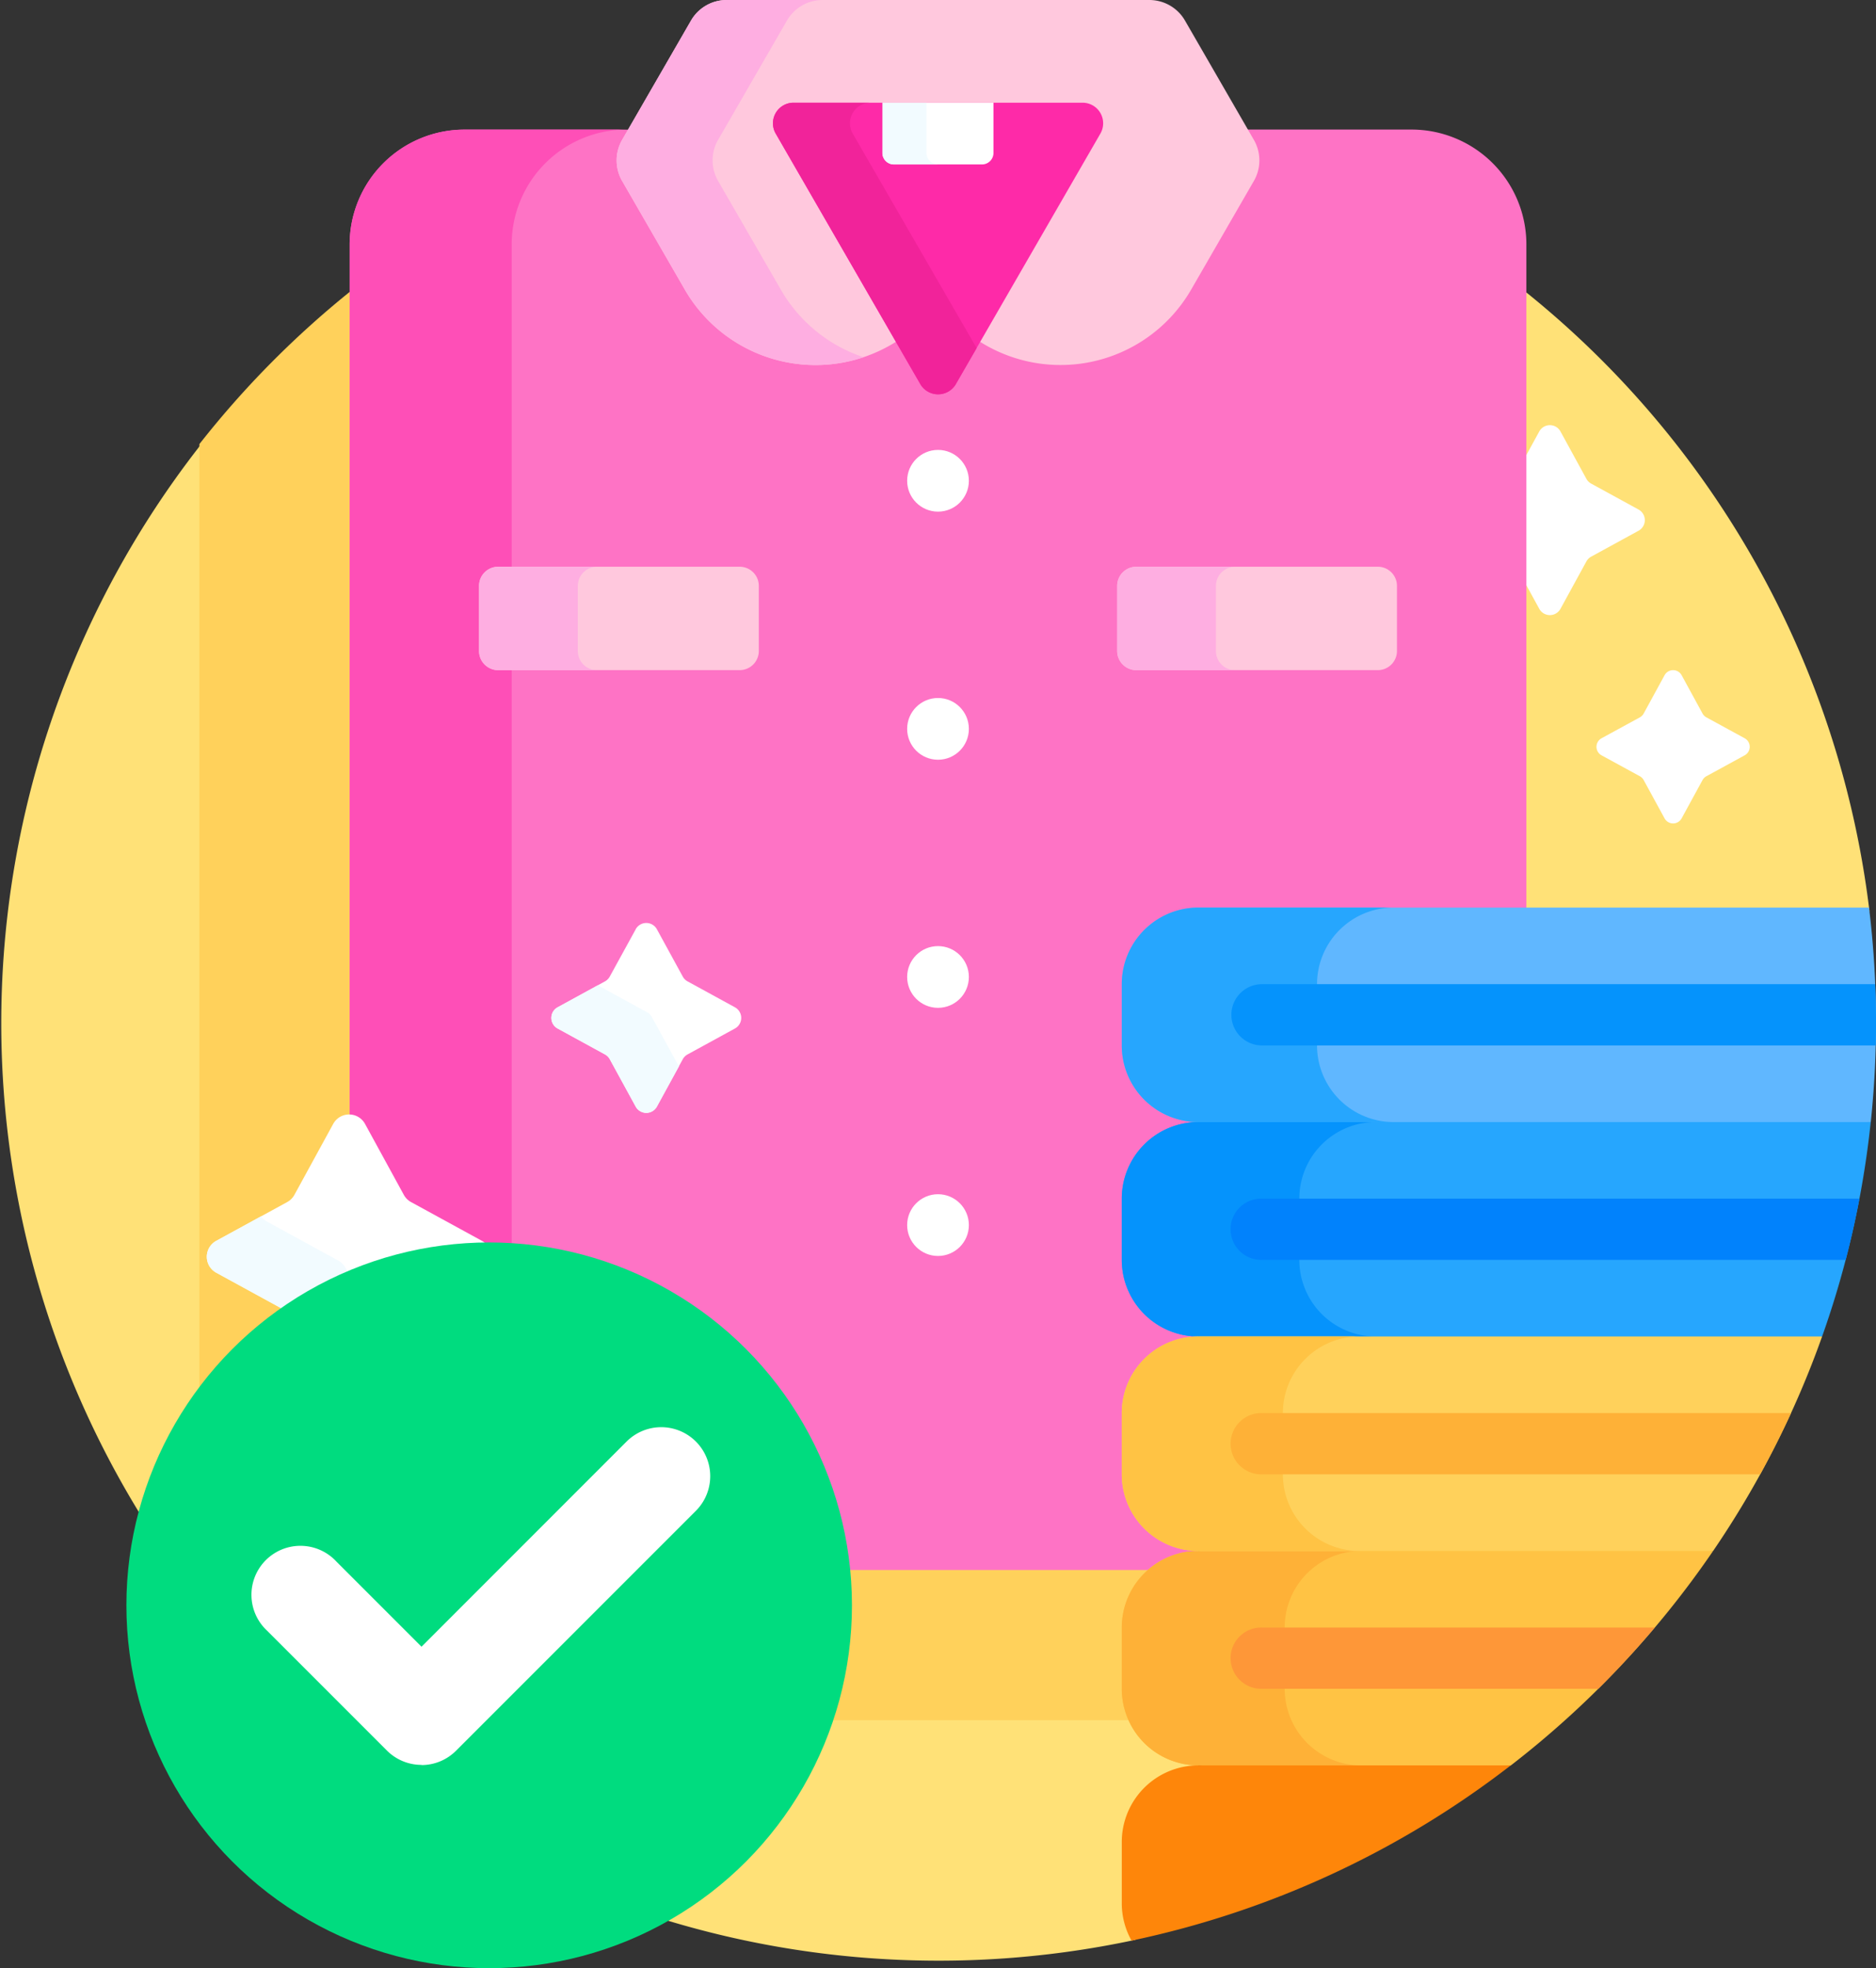 <svg xmlns="http://www.w3.org/2000/svg" width="93.081" height="97.632" viewBox="0 0 93.081 97.632">
  <rect x="0" y="0" width="93.081" height="97.632" fill="#333333" stroke="none"/>
  <g id="step5" transform="translate(-413.729 -4652.368)">
    <g id="Group_2047" data-name="Group 2047" transform="translate(402.729 4652.368)">
      <path id="Path_385" data-name="Path 385" d="M67.31,113.994a3.609,3.609,0,0,1-.461-1.762v-3.039a3.613,3.613,0,0,1,3.609-3.609v-.38a3.613,3.613,0,0,1-3.609-3.609V98.555a3.613,3.613,0,0,1,3.609-3.609v-.38a3.613,3.613,0,0,1-3.609-3.609V87.917a3.613,3.613,0,0,1,3.609-3.609v-.38a3.613,3.613,0,0,1-3.609-3.609V77.279a3.613,3.613,0,0,1,3.609-3.609v-.38a3.613,3.613,0,0,1-3.609-3.609V66.641a3.613,3.613,0,0,1,3.609-3.609h33.3a46.513,46.513,0,1,0-36.417,51.013Z" transform="translate(0 -17.821)" fill="#ffe177"/>
      <path id="Path_386" data-name="Path 386" d="M408.678,118.6l.831,1.519a.6.6,0,0,0,1.049,0l1.287-2.353a.6.6,0,0,1,.238-.238l2.353-1.287a.6.6,0,0,0,0-1.049l-2.353-1.287a.6.6,0,0,1-.238-.238l-1.287-2.353a.6.6,0,0,0-1.049,0l-.831,1.519Z" transform="translate(-322.134 -89.915)" fill="#fff"/>
      <path id="Path_387" data-name="Path 387" d="M109.035,144.878v-3.039a3.609,3.609,0,0,1,1.233-2.712l.38-.333H76.233a5.515,5.515,0,0,1-5.509-5.509V75.435a46.8,46.8,0,0,0-7.645,7.7v57.38a46.815,46.815,0,0,0,5.534,5.919c.055,0,.109,0,.165,0h40.616A3.582,3.582,0,0,1,109.035,144.878Z" transform="translate(-42.186 -61.105)" fill="#ffd15b"/>
      <path id="Path_388" data-name="Path 388" d="M144.434,104.533v-.38a3.613,3.613,0,0,1-3.609-3.609V97.5a3.613,3.613,0,0,1,3.609-3.609v-.38a3.613,3.613,0,0,1-3.609-3.609V86.866a3.613,3.613,0,0,1,3.609-3.609v-.38a3.613,3.613,0,0,1-3.609-3.609V76.229a3.613,3.613,0,0,1,3.609-3.609H160.71V39.535a5.7,5.7,0,0,0-5.7-5.7h-8.336l.349.6a1.856,1.856,0,0,1,0,1.851l-3.109,5.385a7.325,7.325,0,0,1-6.328,3.649h0a7.249,7.249,0,0,1-3.875-1.119l-.167-.106-1.307,2.263a.831.831,0,0,1-1.439,0L129.491,44.1l-.167.106a7.248,7.248,0,0,1-3.875,1.119,7.325,7.325,0,0,1-6.329-3.649l-3.109-5.385a1.856,1.856,0,0,1,0-1.851l.349-.6h-8.336a5.7,5.7,0,0,0-5.7,5.7V99.588a5.7,5.7,0,0,0,5.7,5.7h34.211A3.587,3.587,0,0,1,144.434,104.533Z" transform="translate(-73.976 -27.408)" fill="#fe73c5"/>
      <path id="Path_389" data-name="Path 389" d="M309.224,404l-1.425.19a3.8,3.8,0,0,0-3.8,3.8v3.039a3.8,3.8,0,0,0,3.8,3.8l1.164.19H322.53l.775-.19A46.8,46.8,0,0,0,333.34,404.19l-1.768-.19Z" transform="translate(-237.341 -327.255)" fill="#ffc344"/>
      <path id="Path_390" data-name="Path 390" d="M307.8,415.638h8.082a3.8,3.8,0,0,1-3.8-3.8V408.8a3.8,3.8,0,0,1,3.8-3.8H307.8a3.8,3.8,0,0,0-3.8,3.8v3.039A3.8,3.8,0,0,0,307.8,415.638Z" transform="translate(-237.341 -328.065)" fill="#feb137"/>
      <path id="Path_391" data-name="Path 391" d="M307.8,292.19a3.8,3.8,0,0,0-3.8,3.8v3.039a3.8,3.8,0,0,0,3.8,3.8l1.033.19h29.015l.9-.19a46.261,46.261,0,0,0,2.413-10.638l-1-.19H308.88Z" transform="translate(-237.341 -236.531)" fill="#26a6fe"/>
      <path id="Path_392" data-name="Path 392" d="M307.8,303.638h8.809a3.8,3.8,0,0,1-3.8-3.8V296.8a3.8,3.8,0,0,1,3.8-3.8H307.8a3.8,3.8,0,0,0-3.8,3.8v3.039A3.8,3.8,0,0,0,307.8,303.638Z" transform="translate(-237.341 -237.341)" fill="#0593fc"/>
      <path id="Path_393" data-name="Path 393" d="M110.362,99.588V39.535a5.7,5.7,0,0,1,5.7-5.7h-8.04a5.7,5.7,0,0,0-5.7,5.7V99.588a5.7,5.7,0,0,0,5.7,5.7h8.04A5.7,5.7,0,0,1,110.362,99.588Z" transform="translate(-73.974 -27.408)" fill="#fe4fb7"/>
      <path id="Path_394" data-name="Path 394" d="M203.68,6.936l-3.416-5.916A2.041,2.041,0,0,0,198.5,0H177.522a2.042,2.042,0,0,0-1.768,1.021l-3.416,5.916a2.041,2.041,0,0,0,0,2.042l3.109,5.385a7.489,7.489,0,0,0,10.63,2.492L180.117,6.531a.831.831,0,0,1,.72-1.246h14.346a.831.831,0,0,1,.72,1.246l-5.961,10.324a7.489,7.489,0,0,0,10.63-2.492l3.109-5.385a2.04,2.04,0,0,0,0-2.042Z" transform="translate(-130.469 0)" fill="#ffc8dd"/>
      <path id="Path_395" data-name="Path 395" d="M180.209,14.363,177.1,8.978a2.041,2.041,0,0,1,0-2.042l3.415-5.916A2.041,2.041,0,0,1,182.284,0h-4.762a2.042,2.042,0,0,0-1.768,1.021l-3.416,5.916a2.041,2.041,0,0,0,0,2.042l3.109,5.385a7.492,7.492,0,0,0,8.87,3.356A7.438,7.438,0,0,1,180.209,14.363Z" transform="translate(-130.469 0)" fill="#feaee1"/>
      <path id="Path_396" data-name="Path 396" d="M221.937,40.775l7.173-12.424a1.021,1.021,0,0,0-.884-1.531H213.88A1.021,1.021,0,0,0,213,28.351l7.173,12.424a1.02,1.02,0,0,0,1.768,0Z" transform="translate(-163.512 -21.725)" fill="#fe2aa8"/>
      <path id="Path_397" data-name="Path 397" d="M216.821,28.351a1.021,1.021,0,0,1,.884-1.531h-3.826A1.021,1.021,0,0,0,213,28.351l7.173,12.424a1.021,1.021,0,0,0,1.768,0l1.029-1.783Z" transform="translate(-163.512 -21.725)" fill="#f1239a"/>
      <path id="Path_398" data-name="Path 398" d="M315.732,148H303.75a.95.95,0,0,0-.95.95v3.229a.95.95,0,0,0,.95.95h11.982a.95.95,0,0,0,.95-.95v-3.229A.95.95,0,0,0,315.732,148Z" transform="translate(-236.369 -119.887)" fill="#ffc8dd"/>
      <path id="Path_399" data-name="Path 399" d="M307.7,152.181v-3.229a.95.95,0,0,1,.95-.95h-4.9a.95.95,0,0,0-.95.95v3.229a.95.95,0,0,0,.95.95h4.9A.95.95,0,0,1,307.7,152.181Z" transform="translate(-236.369 -119.887)" fill="#feaee1"/>
      <path id="Path_400" data-name="Path 400" d="M149.054,148H137.072a.95.95,0,0,0-.95.95v3.229a.95.95,0,0,0,.95.95h11.982a.95.95,0,0,0,.95-.95v-3.229A.95.95,0,0,0,149.054,148Z" transform="translate(-101.354 -119.887)" fill="#ffc8dd"/>
      <path id="Path_401" data-name="Path 401" d="M141.023,152.181v-3.229a.95.95,0,0,1,.95-.95h-4.9a.95.95,0,0,0-.95.95v3.229a.95.95,0,0,0,.95.95h4.9A.95.95,0,0,1,141.023,152.181Z" transform="translate(-101.354 -119.887)" fill="#feaee1"/>
      <path id="Path_402" data-name="Path 402" d="M247,26.82h-5.512v2.492a.57.57,0,0,0,.57.57h4.372a.57.57,0,0,0,.57-.57Z" transform="translate(-186.707 -21.725)" fill="#fff"/>
      <path id="Path_403" data-name="Path 403" d="M243.678,29.312V26.82h-2.186v2.492a.57.57,0,0,0,.57.57h2.186A.57.57,0,0,1,243.678,29.312Z" transform="translate(-186.707 -21.725)" fill="#f2fbff"/>
      <g id="Group_2046" data-name="Group 2046" transform="translate(56.01 22.318)">
        <circle id="Ellipse_32" data-name="Ellipse 32" cx="1.531" cy="1.531" r="1.531" fill="#fff"/>
        <circle id="Ellipse_33" data-name="Ellipse 33" cx="1.531" cy="1.531" r="1.531" transform="translate(0 12.307)" fill="#fff"/>
        <circle id="Ellipse_34" data-name="Ellipse 34" cx="1.531" cy="1.531" r="1.531" transform="translate(0 24.614)" fill="#fff"/>
        <circle id="Ellipse_35" data-name="Ellipse 35" cx="1.531" cy="1.531" r="1.531" transform="translate(0 36.922)" fill="#fff"/>
      </g>
      <path id="Path_404" data-name="Path 404" d="M307.8,461a3.8,3.8,0,0,0-3.8,3.8v3.039a3.78,3.78,0,0,0,.485,1.855A46.336,46.336,0,0,0,323.3,461Z" transform="translate(-237.341 -373.428)" fill="#fe860a"/>
      <path id="Path_405" data-name="Path 405" d="M338.748,349H307.8a3.8,3.8,0,0,0-3.8,3.8v3.039a3.8,3.8,0,0,0,3.8,3.8H333.34A46.377,46.377,0,0,0,338.748,349Z" transform="translate(-237.341 -282.703)" fill="#ffd15b"/>
      <path id="Path_406" data-name="Path 406" d="M311.993,355.839V352.8a3.8,3.8,0,0,1,3.8-3.8H307.8a3.8,3.8,0,0,0-3.8,3.8v3.039a3.8,3.8,0,0,0,3.8,3.8h7.993A3.8,3.8,0,0,1,311.993,355.839Z" transform="translate(-237.341 -282.703)" fill="#ffc344"/>
      <path id="Path_407" data-name="Path 407" d="M360.4,369H334.15a1.52,1.52,0,1,0,0,3.039h24.718Q359.688,370.548,360.4,369Z" transform="translate(-260.533 -298.904)" fill="#feb137"/>
      <path id="Path_408" data-name="Path 408" d="M363.79,313H334.149a1.52,1.52,0,1,0,0,3.039h28.959Q363.5,314.532,363.79,313Z" transform="translate(-260.532 -253.542)" fill="#0182fc"/>
      <path id="Path_409" data-name="Path 409" d="M304,240.8v3.039a3.8,3.8,0,0,0,3.8,3.8h33.362A46.863,46.863,0,0,0,341.075,237H307.8A3.8,3.8,0,0,0,304,240.8Z" transform="translate(-237.341 -191.979)" fill="#60b7ff"/>
      <path id="Path_410" data-name="Path 410" d="M313.688,243.839V240.8a3.8,3.8,0,0,1,3.8-3.8H307.8a3.8,3.8,0,0,0-3.8,3.8v3.039a3.8,3.8,0,0,0,3.8,3.8h9.688A3.8,3.8,0,0,1,313.688,243.839Z" transform="translate(-237.341 -191.979)" fill="#26a6fe"/>
      <path id="Path_411" data-name="Path 411" d="M332.629,258.52a1.52,1.52,0,0,0,1.52,1.52H364.6q.014-.568.014-1.14c0-.637-.016-1.269-.042-1.9H334.149A1.52,1.52,0,0,0,332.629,258.52Z" transform="translate(-260.532 -208.18)" fill="#0593fc"/>
      <path id="Path_412" data-name="Path 412" d="M334.149,425a1.52,1.52,0,1,0,0,3.039h16.685q1.469-1.457,2.8-3.039Z" transform="translate(-260.532 -344.266)" fill="#fe9738"/>
      <path id="Path_413" data-name="Path 413" d="M71.278,291.466l-1.929,3.527a.9.9,0,0,1-.356.356l-3.527,1.929a.9.9,0,0,0,0,1.572l3.527,1.929a.9.9,0,0,1,.356.356l1.929,3.527a.9.9,0,0,0,1.572,0l1.929-3.527a.9.9,0,0,1,.356-.356l3.527-1.929a.9.9,0,0,0,0-1.572l-3.527-1.929a.9.9,0,0,1-.356-.356l-1.929-3.527A.9.9,0,0,0,71.278,291.466Z" transform="translate(-43.742 -235.721)" fill="#fff"/>
      <path id="Path_414" data-name="Path 414" d="M73.807,323.7l-1.929-3.527a.9.9,0,0,0-.356-.356l-3.527-1.929a.891.891,0,0,1-.3-.263l-2.231,1.22a.9.9,0,0,0,0,1.572l3.527,1.929a.9.9,0,0,1,.356.356l1.929,3.527a.9.9,0,0,0,1.572,0L74.07,324A.893.893,0,0,1,73.807,323.7Z" transform="translate(-43.742 -257.288)" fill="#f2fbff"/>
      <path id="Path_415" data-name="Path 415" d="M180.189,422.687l-1.287,2.353a.6.6,0,0,1-.238.238l-2.353,1.287a.6.6,0,0,0,0,1.049l2.353,1.287a.6.6,0,0,1,.238.238l1.287,2.353a.6.6,0,0,0,1.049,0l1.287-2.353a.6.6,0,0,1,.238-.238l2.353-1.287a.6.6,0,0,0,0-1.049l-2.353-1.287a.6.6,0,0,1-.238-.238l-1.287-2.353A.6.6,0,0,0,180.189,422.687Z" transform="translate(-133.657 -342.141)" fill="#fff"/>
      <path id="Path_416" data-name="Path 416" d="M182.16,443.069l-1.287-2.353a.6.6,0,0,0-.238-.238l-2.353-1.287a.612.612,0,0,1-.121-.09l-1.85,1.012a.6.6,0,0,0,0,1.049l2.353,1.287a.6.6,0,0,1,.238.238l1.287,2.353a.6.6,0,0,0,1.049,0l1.012-1.85A.607.607,0,0,1,182.16,443.069Z" transform="translate(-133.656 -355.689)" fill="#f2fbff"/>
      <path id="Path_417" data-name="Path 417" d="M210.237,175.25l-1.037,1.9a.481.481,0,0,1-.191.191l-1.9,1.037a.482.482,0,0,0,0,.846l1.9,1.037a.481.481,0,0,1,.191.191l1.037,1.9a.482.482,0,0,0,.846,0l1.037-1.9a.481.481,0,0,1,.191-.191l1.9-1.037a.482.482,0,0,0,0-.846l-1.9-1.037a.481.481,0,0,1-.191-.191l-1.037-1.9A.482.482,0,0,0,210.237,175.25Zm-51.047,12.6L157.9,190.2a.6.6,0,0,1-.238.238l-2.353,1.287a.6.6,0,0,0,0,1.049l2.353,1.287a.6.6,0,0,1,.238.238l1.287,2.353a.6.6,0,0,0,1.049,0l1.287-2.353a.6.6,0,0,1,.238-.238l2.353-1.287a.6.6,0,0,0,0-1.049l-2.353-1.287a.6.6,0,0,1-.238-.238l-1.287-2.353A.6.6,0,0,0,159.189,187.848Z" transform="translate(-116.646 -141.756)" fill="#fff"/>
      <path id="Path_418" data-name="Path 418" d="M161.279,261.2l-1.287-2.353a.6.6,0,0,0-.238-.238l-2.353-1.287a.591.591,0,0,1-.079-.059l-2.01,1.1a.6.6,0,0,0,0,1.049l2.353,1.287a.6.6,0,0,1,.238.238l1.287,2.353a.6.6,0,0,0,1.049,0l1.1-2.01A.608.608,0,0,1,161.279,261.2Z" transform="translate(-116.646 -208.394)" fill="#f2fbff"/>
    </g>
    <circle id="Ellipse_36" data-name="Ellipse 36" cx="18" cy="18" r="18" transform="translate(420 4714)" fill="#00dc7f"/>
    <path id="Path_419" data-name="Path 419" d="M118.226,46a2.422,2.422,0,0,1-1.719-.712l-5.943-5.943A2.43,2.43,0,1,1,114,35.913l4.225,4.225L128.4,29.96a2.43,2.43,0,0,1,3.437,3.437l-11.9,11.9a2.421,2.421,0,0,1-1.718.712Z" transform="translate(316.419 4693.916)" fill="#fff"/>
  </g>
</svg>
